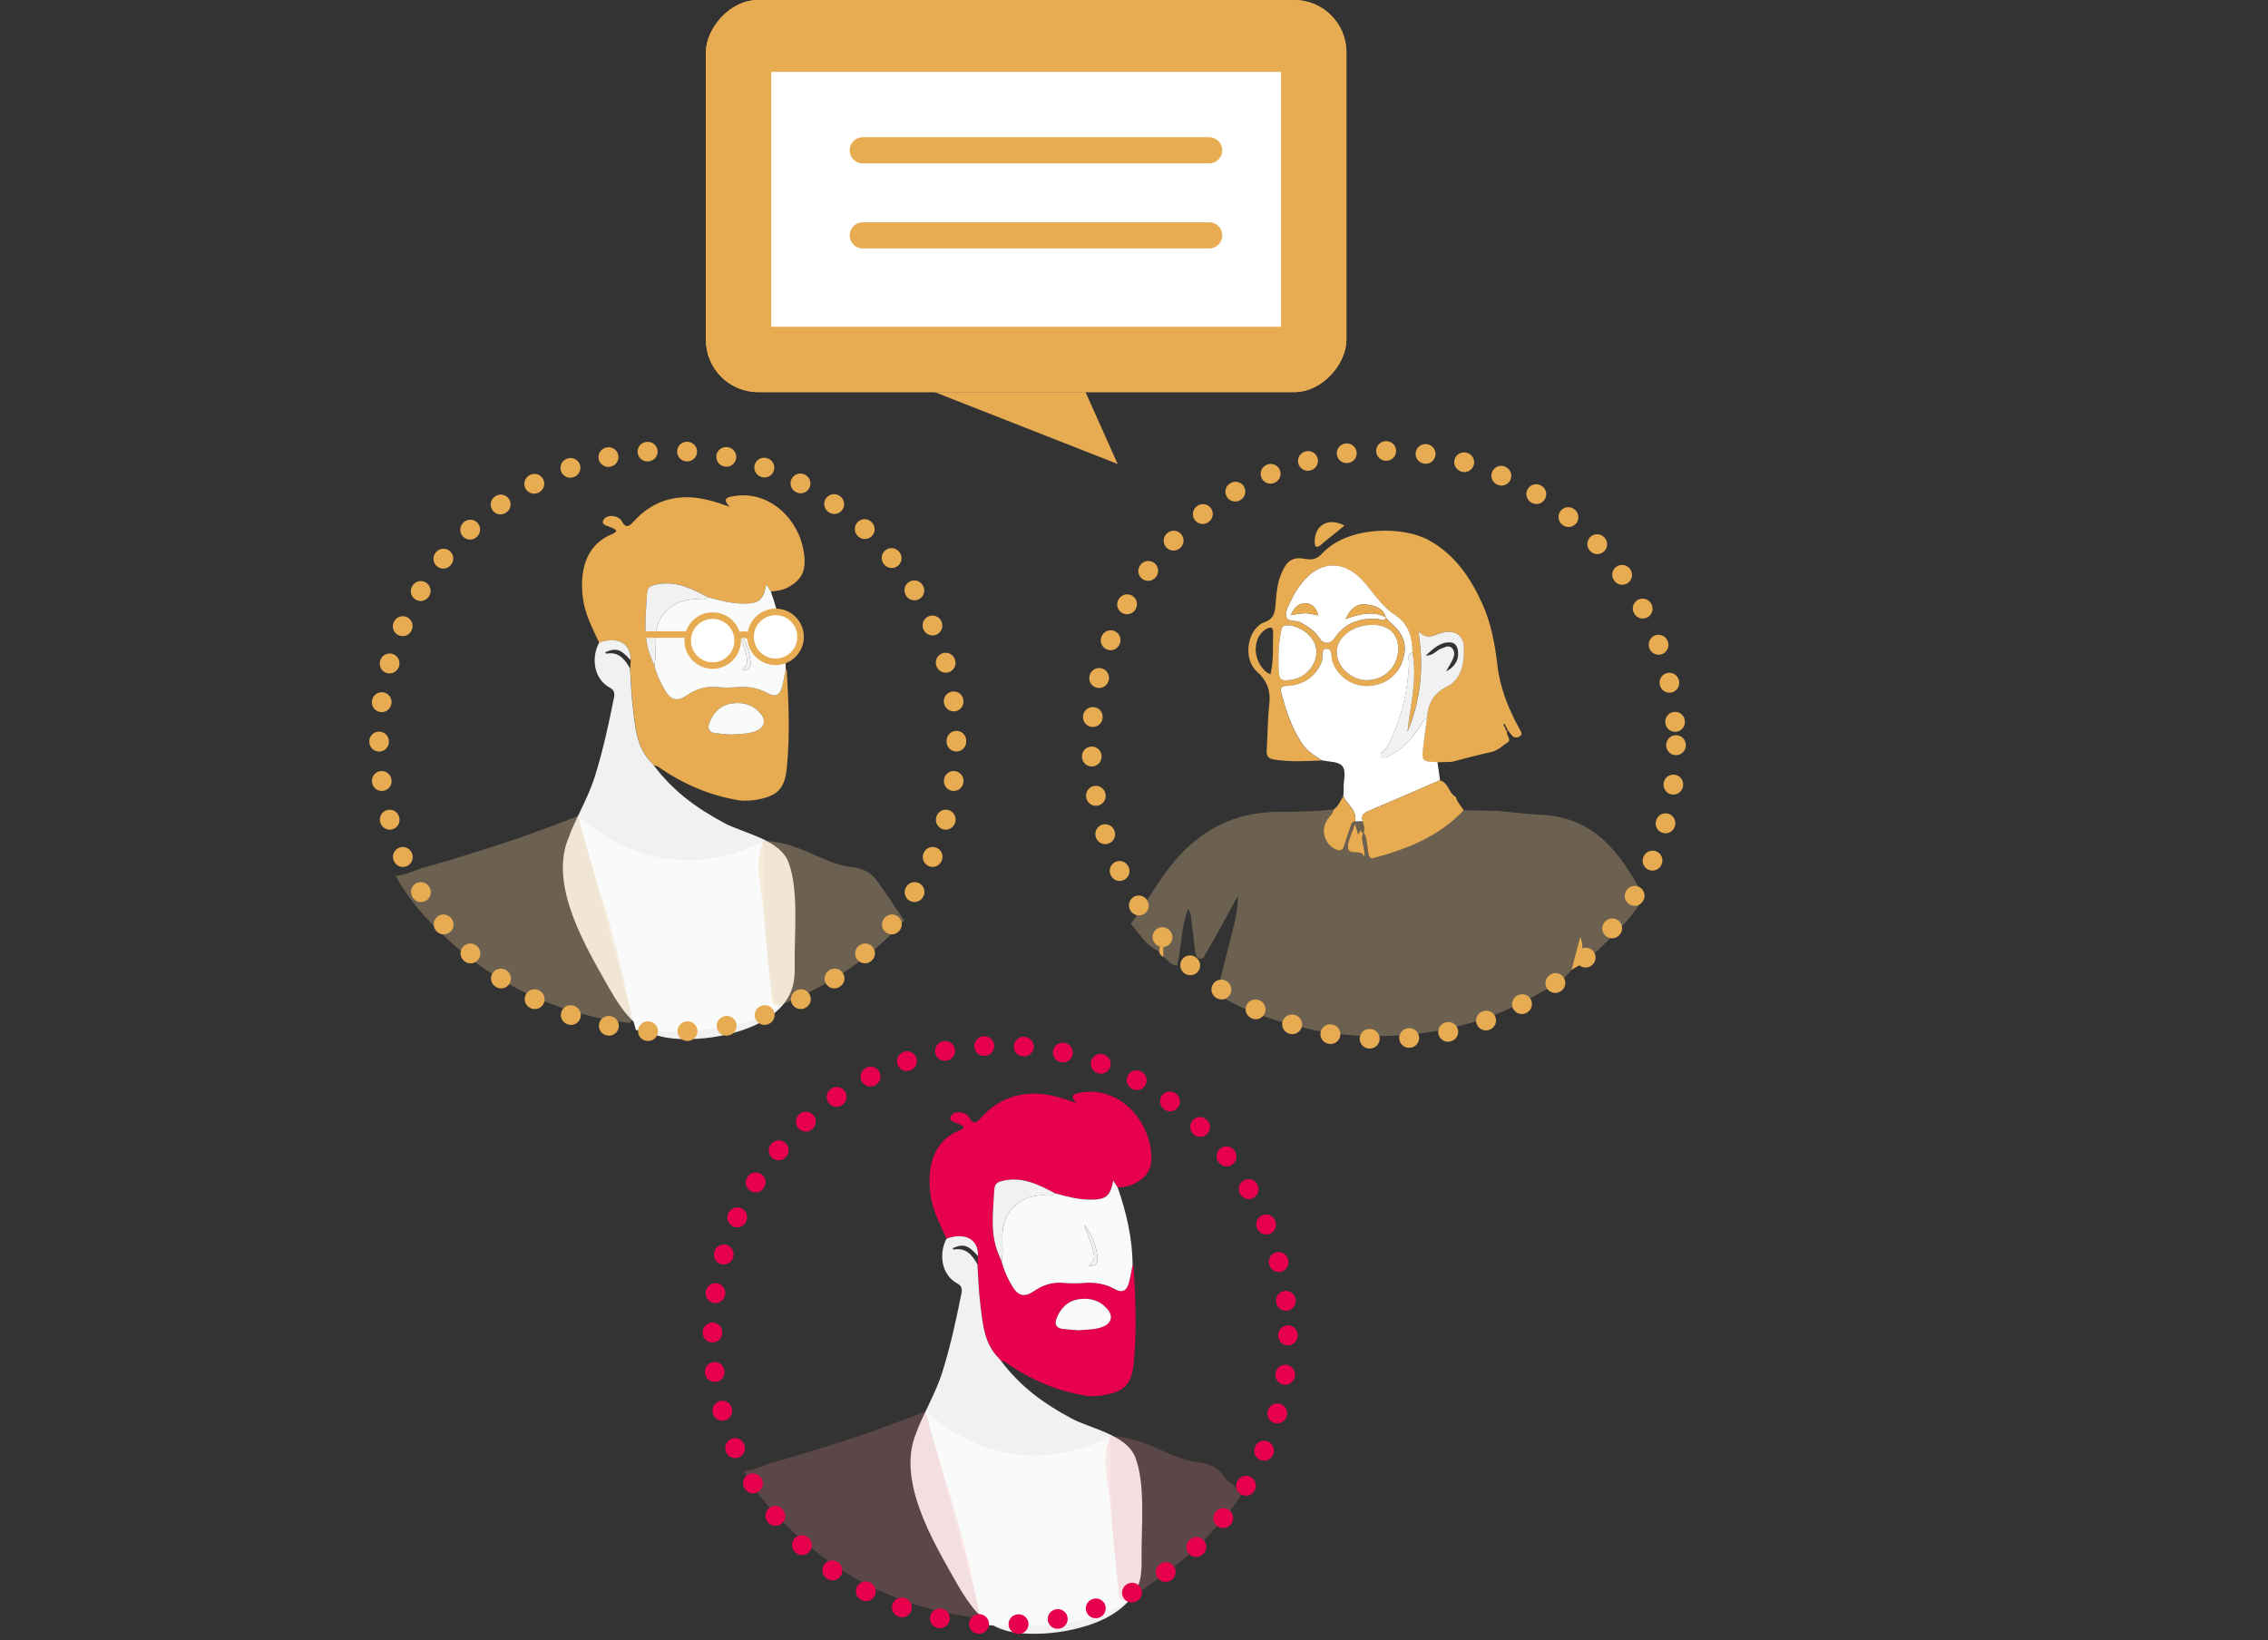 <?xml version="1.0" encoding="UTF-8"?> <svg xmlns="http://www.w3.org/2000/svg" width="347" height="251" viewBox="0 0 347 251" fill="none"><rect x="0" y="0" width="347" height="251" fill="#333333" stroke="none"/><path d="M166.703 213.637C167.268 213.612 167.845 213.637 168.404 213.556C172.016 213.029 173.12 211.881 173.449 208.61C173.933 203.733 173.747 198.83 173.449 193.94C173.443 193.797 173.344 193.655 173.288 193.512C173.095 194.468 172.953 195.442 172.692 196.379C172.382 197.49 171.687 197.881 170.588 197.266C169.105 196.435 167.51 196.174 165.816 196.317C164.792 196.404 163.749 196.398 162.725 196.305C161.043 196.149 159.585 196.615 158.213 197.552C156.767 198.545 155.805 198.346 154.893 196.844C154.173 195.653 153.589 194.387 153.248 193.028C153.093 192.649 152.932 192.277 152.776 191.899C151.442 188.727 151.951 185.451 152.112 182.174C152.156 181.262 152.429 180.939 153.254 180.722C156.326 179.928 158.883 181.244 161.446 182.603C163.184 183.093 164.928 183.546 166.753 183.564C169.204 183.589 169.85 183.087 170.328 180.673C170.582 181.064 170.793 181.392 171.01 181.721C171.891 181.653 172.76 181.548 173.555 181.126C175.814 179.928 176.54 178.482 175.988 175.398C175.162 170.787 171.134 166.636 166.014 167.089C165.654 167.12 165.301 167.182 164.947 167.256C164.19 167.418 163.699 167.722 164.723 168.789C162.297 167.939 160.274 167.318 158.064 167.349C154.856 167.399 152.274 168.665 150.17 170.967C149.438 171.768 148.935 172.202 148.271 170.986C148.153 170.769 147.936 170.57 147.718 170.458C146.887 170.036 145.844 170.123 145.472 170.818C145.062 171.594 146.148 171.693 146.676 171.972C146.943 172.115 147.284 172.134 147.452 172.55C147.265 172.674 147.085 172.854 146.868 172.94C142.418 174.728 141.891 179.121 142.35 182.739C142.66 185.197 143.815 187.344 144.839 189.54C147.681 188.516 149.748 189.665 149.642 192.203C149.618 192.631 149.586 193.053 149.562 193.481C149.698 195.479 149.735 197.49 149.99 199.476C150.362 202.423 150.511 205.47 152.783 207.791C152.863 207.884 152.95 207.977 153.031 208.076C153.081 208.139 153.13 208.201 153.18 208.263C153.378 208.312 153.614 208.3 153.769 208.412C157.599 211.105 161.788 212.911 166.43 213.618L166.573 213.606L166.709 213.643L166.703 213.637ZM165.027 203.553C164.463 203.509 163.538 203.46 162.619 203.354C161.62 203.236 161.285 202.665 161.651 201.728C162.278 200.133 163.389 199.035 165.127 198.793C166.858 198.557 168.416 199.029 169.533 200.456C170.334 201.474 169.98 202.522 168.733 203.019C167.659 203.447 166.517 203.435 165.027 203.553Z" fill="#E7004C"></path><path d="M140.456 218.551C140.283 218.973 140.115 219.395 139.966 219.817C137.446 226.867 142.678 235.722 145.992 241.58C147.631 244.478 149.455 247.55 152.465 248.977C154.029 249.716 155.786 249.946 157.511 249.989C160.552 250.076 163.599 249.635 166.491 248.704C169.929 247.594 173.436 245.422 174.367 241.934C174.677 240.78 174.677 239.564 174.659 238.372C174.597 233.941 175.304 227.227 173.721 223.051C172.381 219.507 166.839 218.626 163.854 217.006C159.559 214.679 156.164 212.209 153.167 208.256C153.117 208.194 153.067 208.132 153.018 208.07C152.937 207.977 152.85 207.884 152.769 207.785C150.492 205.464 150.349 202.417 149.977 199.469C149.728 197.484 149.685 195.473 149.548 193.475C148.748 192.06 147.811 190.856 145.905 191.21C145.868 191.216 145.806 191.073 145.756 190.999C147.382 190.266 148.152 190.508 149.629 192.196C149.741 189.652 147.668 188.504 144.825 189.534C143.621 191.756 143.944 195.051 146.507 196.422C147.085 196.733 147.24 197.198 147.109 197.843C146.309 201.896 145.427 205.942 144.199 209.888C143.255 212.923 141.629 215.684 140.444 218.545L140.456 218.551Z" fill="#F1F1F1"></path><path d="M153.249 193.028C153.591 194.387 154.174 195.653 154.894 196.844C155.8 198.352 156.768 198.544 158.214 197.552C159.586 196.615 161.044 196.149 162.726 196.304C163.75 196.397 164.793 196.404 165.817 196.317C167.511 196.174 169.106 196.435 170.589 197.266C171.694 197.887 172.383 197.496 172.693 196.379C172.954 195.442 173.097 194.467 173.289 193.512C173.252 189.441 172.333 185.544 171.011 181.721C170.794 181.392 170.583 181.063 170.329 180.672C169.851 183.086 169.205 183.589 166.754 183.564C164.929 183.546 163.185 183.093 161.448 182.602C160.883 183.161 160.169 182.882 159.53 182.894C155.899 182.968 153.454 185.382 153.361 189.006C153.324 190.347 153.522 191.687 153.249 193.021V193.028ZM165.842 187.381C167.046 188.882 167.772 190.632 167.921 192.575C167.983 193.431 167.536 193.723 166.574 193.766C167.43 192.568 168.169 193.214 165.842 187.381Z" fill="#F9FAFA"></path><path d="M153.249 193.028C153.522 191.693 153.323 190.353 153.361 189.013C153.454 185.388 155.893 182.974 159.53 182.9C160.169 182.888 160.883 183.167 161.447 182.608C158.884 181.256 156.327 179.934 153.255 180.728C152.43 180.939 152.163 181.262 152.113 182.18C151.952 185.457 151.443 188.733 152.777 191.904C152.932 192.283 153.094 192.655 153.249 193.034V193.028Z" fill="#F1F1F1"></path><path d="M165.031 203.553C166.521 203.435 167.663 203.447 168.736 203.019C169.984 202.523 170.337 201.474 169.537 200.456C168.42 199.035 166.862 198.557 165.13 198.793C163.399 199.029 162.288 200.127 161.655 201.729C161.289 202.666 161.624 203.236 162.623 203.354C163.542 203.46 164.466 203.51 165.031 203.553Z" fill="#F9FAFA"></path><path d="M165.841 187.381C168.162 193.22 167.424 192.569 166.573 193.766C167.535 193.717 167.982 193.431 167.92 192.575C167.777 190.633 167.045 188.883 165.841 187.381Z" fill="#F1F1F1"></path><path d="M169.826 219.781C169.826 219.781 155.788 228.456 141.631 215.952L150.427 248.615C150.427 248.615 165.949 250.308 172.904 244.628C169.826 248.615 169.82 219.781 169.82 219.781H169.826Z" fill="#F9FAFA"></path><path d="M141.869 216.994C141.819 216.771 141.677 216.175 141.633 215.952C140.541 216.448 133.23 219.129 132.312 219.433C127.632 220.978 122.953 222.492 118.205 223.808C116.728 224.217 115.363 224.999 113.799 225.099C115.754 228.735 118.497 231.745 121.469 234.531C128.948 241.537 137.767 245.819 147.914 247.346C148.218 247.389 148.535 247.383 148.839 247.451C149.801 247.675 149.925 247.358 149.745 246.433C148.454 239.849 146.871 233.346 144.78 226.967C144.426 225.893 144.147 224.795 143.83 223.702C143.179 221.444 142.378 219.278 141.869 216.988V216.994Z" fill="#FD9A9A" fill-opacity="0.2"></path><path d="M189.854 228.86C187.935 225.814 188.575 227.711 187.079 225.688C186.223 224.521 184.857 223.913 183.479 223.777C180.631 223.485 178.235 222.052 175.66 221.053C173.785 220.32 171.862 219.768 169.82 219.787C168.461 223.082 169.516 226.396 169.801 229.691C170.198 234.32 170.732 238.943 171.123 243.579C171.241 244.95 171.651 245.149 172.898 244.634C182.939 237.609 183.212 236.895 188.301 231.118L189.854 228.86Z" fill="#FD9A9A" fill-opacity="0.2"></path><ellipse cx="153.026" cy="204.308" rx="44.026" ry="44.308" stroke="#E7004C" stroke-width="3" stroke-linecap="round" stroke-linejoin="round" stroke-dasharray="0.05 6"></ellipse><path d="M113.615 122.523C114.181 122.498 114.76 122.523 115.321 122.442C118.944 121.913 120.052 120.761 120.382 117.48C120.868 112.587 120.681 107.669 120.382 102.764C120.376 102.621 120.276 102.478 120.22 102.335C120.027 103.293 119.884 104.271 119.623 105.211C119.311 106.325 118.614 106.717 117.512 106.101C116.024 105.267 114.424 105.005 112.724 105.148C111.697 105.235 110.651 105.229 109.624 105.136C107.937 104.98 106.474 105.447 105.098 106.387C103.647 107.383 102.682 107.184 101.767 105.677C101.045 104.482 100.46 103.212 100.117 101.849C99.962 101.469 99.8 101.096 99.644 100.716C98.306 97.535 98.816 94.248 98.978 90.961C99.022 90.046 99.296 89.722 100.124 89.505C103.205 88.708 105.77 90.028 108.342 91.391C110.085 91.883 111.834 92.337 113.665 92.356C116.124 92.381 116.771 91.876 117.251 89.455C117.506 89.847 117.717 90.177 117.935 90.507C118.819 90.438 119.691 90.332 120.488 89.909C122.754 88.708 123.483 87.257 122.928 84.163C122.1 79.538 118.06 75.374 112.924 75.828C112.563 75.859 112.208 75.921 111.853 75.996C111.093 76.158 110.601 76.463 111.629 77.534C109.194 76.681 107.165 76.058 104.949 76.089C101.73 76.139 99.14 77.409 97.029 79.719C96.295 80.522 95.79 80.957 95.124 79.737C95.006 79.519 94.788 79.32 94.57 79.208C93.736 78.785 92.69 78.872 92.317 79.569C91.906 80.347 92.995 80.447 93.524 80.727C93.792 80.87 94.135 80.889 94.302 81.306C94.116 81.431 93.935 81.611 93.717 81.698C89.254 83.491 88.724 87.898 89.185 91.528C89.496 93.993 90.654 96.147 91.681 98.35C94.533 97.323 96.606 98.475 96.5 101.021C96.475 101.451 96.444 101.874 96.419 102.303C96.556 104.308 96.594 106.325 96.849 108.317C97.222 111.274 97.372 114.33 99.65 116.659C99.731 116.752 99.819 116.845 99.9 116.945C99.949 117.007 99.999 117.069 100.049 117.132C100.248 117.181 100.485 117.169 100.64 117.281C104.482 119.983 108.684 121.794 113.341 122.504L113.484 122.492L113.621 122.529L113.615 122.523ZM111.934 112.407C111.367 112.363 110.44 112.313 109.518 112.208C108.516 112.089 108.18 111.517 108.547 110.577C109.176 108.977 110.29 107.875 112.033 107.632C113.77 107.396 115.333 107.869 116.454 109.3C117.257 110.321 116.902 111.373 115.651 111.871C114.573 112.301 113.428 112.289 111.934 112.407Z" fill="#E7AB52"></path><path d="M87.276 127.453C87.102 127.876 86.934 128.299 86.784 128.723C84.257 135.794 89.505 144.678 92.829 150.554C94.473 153.461 96.303 156.543 99.323 157.974C100.892 158.715 102.654 158.946 104.384 158.989C107.435 159.076 110.492 158.634 113.393 157.7C116.842 156.586 120.36 154.407 121.293 150.909C121.605 149.751 121.605 148.531 121.586 147.336C121.524 142.891 122.233 136.155 120.646 131.966C119.301 128.411 113.742 127.527 110.747 125.903C106.439 123.568 103.033 121.091 100.026 117.125C99.977 117.063 99.927 117.001 99.877 116.938C99.796 116.845 99.709 116.752 99.628 116.652C97.343 114.324 97.2 111.267 96.826 108.31C96.577 106.318 96.534 104.301 96.397 102.297C95.594 100.878 94.653 99.67 92.742 100.025C92.705 100.031 92.643 99.888 92.593 99.813C94.224 99.079 94.996 99.321 96.478 101.015C96.59 98.462 94.51 97.311 91.659 98.344C90.451 100.573 90.775 103.878 93.346 105.254C93.925 105.565 94.081 106.032 93.95 106.679C93.147 110.744 92.263 114.803 91.03 118.762C90.084 121.806 88.453 124.577 87.264 127.446L87.276 127.453Z" fill="#F1F1F1"></path><path d="M100.12 101.849C100.462 103.212 101.047 104.482 101.77 105.677C102.679 107.19 103.65 107.383 105.1 106.387C106.476 105.447 107.939 104.98 109.626 105.136C110.654 105.229 111.7 105.235 112.727 105.148C114.427 105.005 116.027 105.266 117.514 106.101C118.623 106.723 119.314 106.331 119.625 105.21C119.886 104.27 120.03 103.293 120.223 102.334C120.185 98.251 119.264 94.341 117.938 90.507C117.72 90.177 117.508 89.847 117.253 89.455C116.774 91.876 116.126 92.38 113.667 92.356C111.837 92.337 110.087 91.882 108.344 91.391C107.777 91.951 107.061 91.671 106.42 91.683C102.778 91.758 100.325 94.18 100.232 97.815C100.195 99.16 100.394 100.504 100.12 101.843V101.849ZM112.752 96.184C113.96 97.69 114.688 99.446 114.837 101.394C114.9 102.253 114.451 102.546 113.486 102.59C114.346 101.388 115.086 102.036 112.752 96.184Z" fill="#F9FAFA"></path><path d="M100.118 101.849C100.392 100.511 100.192 99.166 100.23 97.822C100.323 94.186 102.77 91.764 106.418 91.69C107.059 91.677 107.775 91.957 108.342 91.397C105.771 90.04 103.206 88.714 100.124 89.511C99.296 89.723 99.028 90.046 98.978 90.968C98.816 94.255 98.306 97.541 99.644 100.722C99.8 101.102 99.962 101.476 100.118 101.855V101.849Z" fill="#F1F1F1"></path><path d="M111.934 112.406C113.428 112.288 114.573 112.3 115.65 111.871C116.902 111.373 117.257 110.321 116.453 109.3C115.333 107.874 113.77 107.395 112.033 107.631C110.296 107.868 109.182 108.97 108.547 110.576C108.179 111.516 108.516 112.089 109.518 112.207C110.439 112.313 111.367 112.362 111.934 112.406Z" fill="#F9FAFA"></path><path d="M112.749 96.184C115.077 102.042 114.336 101.388 113.483 102.59C114.448 102.54 114.896 102.254 114.834 101.395C114.691 99.446 113.956 97.691 112.749 96.184Z" fill="#F1F1F1"></path><path d="M116.748 128.686C116.748 128.686 102.665 137.388 88.465 124.845L97.288 157.611C97.288 157.611 112.859 159.31 119.836 153.611C116.748 157.611 116.742 128.686 116.742 128.686H116.748Z" fill="#F9FAFA"></path><path d="M88.692 125.89C88.642 125.666 88.499 125.068 88.455 124.844C87.359 125.342 80.026 128.032 79.104 128.337C74.41 129.887 69.716 131.406 64.953 132.725C63.471 133.136 62.102 133.92 60.533 134.02C62.494 137.668 65.246 140.687 68.228 143.482C75.73 150.51 84.577 154.806 94.756 156.337C95.061 156.381 95.378 156.374 95.683 156.443C96.648 156.667 96.773 156.35 96.592 155.422C95.297 148.817 93.71 142.293 91.612 135.894C91.257 134.817 90.977 133.715 90.659 132.619C90.005 130.353 89.202 128.181 88.692 125.884V125.89Z" fill="#F1CD98" fill-opacity="0.3"></path><path d="M138.33 140.849C136.911 138.763 135.547 136.64 134.047 134.611C133.188 133.441 131.818 132.831 130.436 132.694C127.578 132.401 125.175 130.963 122.591 129.961C120.711 129.226 118.781 128.672 116.733 128.691C115.37 131.996 116.428 135.321 116.714 138.626C117.113 143.27 117.648 147.908 118.04 152.558C118.159 153.934 118.57 154.133 119.821 153.616C126.925 150.709 133.219 146.644 138.324 140.849H138.33Z" fill="#F1CD98" fill-opacity="0.3"></path><circle cx="3.822" cy="3.822" r="3.822" transform="matrix(-1 0 0 1 122.486 93.63)" fill="white" stroke="#E7AB52"></circle><circle cx="3.822" cy="3.822" r="3.822" transform="matrix(-1 0 0 1 112.857 94.197)" fill="white" stroke="#E7AB52"></circle><line y1="-0.5" x2="10.475" y2="-0.5" transform="matrix(-1 -8.74228e-08 -8.74228e-08 1 105.215 97.594)" stroke="#E7AB52"></line><path d="M114.697 97.452C114.367 97.169 113.565 96.772 112.999 97.452" stroke="#E7AB52"></path><ellipse cx="102.164" cy="113.447" rx="44.164" ry="44.447" stroke="#E7AB52" stroke-width="3" stroke-linecap="round" stroke-linejoin="round" stroke-dasharray="0.05 6"></ellipse><path d="M251.472 137.152C248.087 130.78 244.142 125.133 235.966 124.691C233.672 124.572 231.384 124.282 229.09 124.074C227.369 124.049 225.655 124.017 223.934 123.992C220.196 127.95 215.387 129.891 210.269 131.265C209.455 131.486 209.411 130.937 209.323 130.414C209.147 129.355 209.159 128.259 208.623 127.282C207.999 128.492 208.983 129.626 208.731 131.202C208.409 129.532 205.97 131.391 206.26 129.21C206.392 128.246 206.884 127.326 207.331 126.046C207.546 126.822 207.646 127.175 207.791 127.691C207.949 127.376 208.012 127.244 208.075 127.112C208.094 127.067 208.113 127.004 208.1 126.96C208.069 126.872 208.018 126.79 207.98 126.708C208.056 126.847 208.138 126.973 208.195 127.118C208.289 127.345 208.422 127.446 208.655 127.294C208.825 126.727 208.63 126.191 208.491 125.656C208.107 125.662 207.716 125.668 207.331 125.681C206.871 125.687 206.758 126.009 206.644 126.38C206.335 127.37 205.963 128.341 205.674 129.336C205.44 130.149 205.018 130.257 204.293 129.916C202.617 129.128 202.018 126.998 203.039 125.429C203.373 124.912 203.915 124.528 204.028 123.872C201.318 124.118 198.614 124.257 195.885 124.231C189.04 124.162 183.537 126.96 179.257 132.311C176.956 135.185 175.217 138.431 173.017 141.362C174.353 142.862 175.318 144.746 177.335 145.547C177.442 144.941 177.549 144.343 177.656 143.738L178.003 143.775V146.372C178.652 146.902 179.099 147.746 180.095 147.746C180.795 144.96 180.675 141.998 181.766 139.086C182.289 139.792 182.213 140.385 182.289 140.92C182.497 142.37 182.604 143.839 182.818 145.288C182.9 145.83 182.944 146.58 183.6 146.694C184.218 146.801 184.363 146.076 184.621 145.654C185.302 144.538 185.945 143.397 186.575 142.25C187.527 140.523 188.46 138.784 189.405 137.051C189.386 138.519 189.197 139.912 188.869 141.267C187.987 144.872 187.041 148.465 186.121 152.063C190.521 154.811 195.374 156.368 200.398 157.49C205.131 158.549 209.953 158.744 214.737 158.385C221.948 157.843 228.8 155.832 235.103 152.215C236.988 151.137 239.061 150.286 240.416 148.439C240.845 146.82 241.274 145.2 241.765 143.334C242.37 144.576 241.866 145.698 242.427 146.624C242.862 146.649 243.278 146.542 243.587 146.252C246.367 143.599 249.228 141.015 251.289 137.719C251.397 137.549 251.415 137.334 251.479 137.139L251.472 137.152Z" fill="#F1CD98" fill-opacity="0.3"></path><path d="M242.43 146.643C241.875 145.71 242.373 144.595 241.768 143.353C241.276 145.212 240.848 146.832 240.419 148.458C241.125 147.897 242.152 147.689 242.43 146.649V146.643Z" fill="#E7AB52"></path><path d="M177.998 146.391V143.794L177.651 143.756C177.544 144.361 177.437 144.96 177.33 145.565C177.437 145.937 177.569 146.29 177.998 146.397V146.391Z" fill="#E7AB52"></path><path d="M230.727 111.777C230.885 111.979 231.055 112.168 231.194 112.383C231.565 112.95 232.107 112.95 232.561 112.641C233.034 112.326 232.668 111.885 232.473 111.532C230.796 108.481 229.504 105.286 229.101 101.801C228.723 98.555 228.136 95.359 226.788 92.378C224.991 88.408 222.615 84.897 218.669 82.691C214.686 80.466 206.233 80.416 202.249 84.727C201.543 85.49 200.819 85.729 199.747 85.527C197.787 85.156 196.917 85.761 196.091 87.639C195.385 89.258 195.278 90.985 195.139 92.712C195.051 93.828 194.768 94.754 193.57 95.164C190.866 96.084 190.04 100.723 192.316 102.771C193.992 104.277 194.434 105.847 194.188 107.946C193.929 110.177 193.961 112.446 193.803 114.696C193.74 115.647 193.986 116.095 195.032 116.246C197.44 116.599 199.842 116.485 202.249 116.359C201.096 115.635 199.924 114.922 199.155 113.738C197.617 111.374 196.715 108.759 196.022 106.048C195.808 105.217 196.079 104.996 196.955 104.964C199.514 104.876 201.48 103.351 202.218 101.183C202.439 100.527 202.041 99.343 202.88 99.305C203.92 99.254 203.592 100.515 203.819 101.196C204.55 103.364 206.586 104.933 208.906 104.983C211.528 105.046 213.664 103.628 214.534 101.259C215.379 98.952 214.824 97.055 212.845 95.391C212.542 95.139 212.297 94.817 212.026 94.534L212.063 94.508C211.647 95.221 211.061 94.698 210.576 94.685C207.947 94.603 205.716 95.347 204.185 97.609C203.51 98.605 202.514 98.662 201.846 97.628C201.134 96.525 200.094 95.901 198.991 95.252C198.241 94.811 196.822 95.322 196.753 94.143C196.703 93.286 197.333 92.378 197.717 91.521C197.976 90.954 198.31 90.412 198.669 89.895C201.6 85.666 205.615 85.414 208.88 89.303C210.299 90.992 211.553 92.895 213.387 94.093C215.593 95.523 216.047 97.54 216.097 99.866C216.873 103.962 215.751 107.946 215.328 111.973C217.352 107.17 217.894 102.185 216.999 96.626C218.259 97.868 219.192 97.32 220.176 96.966C222.23 96.229 223.819 96.992 223.945 98.864C224.115 101.328 223.649 103.899 221.38 105.059C219.142 106.2 218.48 107.807 218.291 109.969C218.108 111.349 217.906 112.729 217.743 114.109C217.453 116.53 217.465 116.53 219.898 116.643C220.642 116.624 221.386 116.599 222.13 116.58C224.14 116.07 226.145 115.502 228.174 115.067C229.202 114.847 229.864 114.103 230.67 113.593C231.338 113.17 230.343 112.483 230.601 111.891C230.343 111.759 230.286 111.525 230.28 111.267C230.084 111.172 230.027 111.009 230.078 110.813C230.084 110.775 230.141 110.75 230.179 110.719L230.418 111.16C230.513 111.374 230.614 111.588 230.708 111.809L230.727 111.777ZM210.021 95.618C212.498 95.637 213.961 97.042 213.923 99.362C213.879 102.04 211.717 104.133 209.044 104.082C206.636 104.038 204.481 101.952 204.531 99.714C204.582 97.445 207.052 95.599 210.021 95.624V95.618ZM195.612 100.685C195.606 99.324 195.757 97.975 196.003 96.639C196.098 96.103 196.192 95.668 196.948 95.681C199.029 95.712 201.228 97.502 201.411 99.393C201.613 101.517 199.961 103.59 197.762 103.981C195.959 104.303 195.694 104.088 195.625 102.248C195.606 101.725 195.625 101.202 195.619 100.679L195.612 100.685ZM194.371 103.187C193.627 102.878 193.312 102.443 193.003 102.027C191.597 100.086 191.919 97.376 193.658 96.298C194.276 95.914 194.824 95.857 194.787 96.79C194.705 98.901 194.906 101.044 194.371 103.193V103.187Z" fill="#E7AB52"></path><path d="M216.112 99.853C216.061 97.534 215.601 95.517 213.401 94.08C211.561 92.882 210.307 90.979 208.895 89.29C205.63 85.401 201.615 85.653 198.684 89.882C198.324 90.399 197.99 90.941 197.732 91.508C197.341 92.365 196.717 93.273 196.767 94.13C196.83 95.315 198.249 94.805 199.005 95.239C200.108 95.882 201.148 96.506 201.86 97.615C202.528 98.649 203.524 98.599 204.199 97.597C205.73 95.334 207.962 94.584 210.59 94.672C211.082 94.691 211.668 95.214 212.078 94.496C210.124 93.393 208.132 93.928 205.863 94.71C206.676 93.071 207.609 92.328 209.021 92.504C210.319 92.668 211.624 92.971 212.046 94.515C212.317 94.805 212.563 95.12 212.866 95.372C214.845 97.036 215.4 98.933 214.555 101.239C213.685 103.616 211.548 105.027 208.926 104.964C206.607 104.908 204.564 103.345 203.84 101.176C203.613 100.496 203.94 99.242 202.9 99.286C202.062 99.323 202.459 100.515 202.239 101.164C201.495 103.332 199.528 104.857 196.975 104.945C196.106 104.977 195.828 105.191 196.043 106.029C196.736 108.733 197.637 111.355 199.175 113.718C199.944 114.903 201.11 115.616 202.27 116.34C203.316 116.586 204.709 116.504 205.314 117.16C206.077 117.979 205.504 119.435 205.579 120.613C205.604 121.023 205.541 121.439 205.516 121.849C206.134 123.122 207.64 123.973 207.35 125.681C207.735 125.674 208.126 125.668 208.51 125.656C208.182 124.748 208.68 124.395 209.443 124.074C213.08 122.536 216.698 120.954 220.322 119.384C220.19 118.464 220.064 117.538 219.931 116.618C217.498 116.511 217.486 116.504 217.776 114.084C217.94 112.704 218.141 111.324 218.324 109.943C217.732 110.006 217.669 110.548 217.423 110.926C216.137 112.924 214.605 114.664 212.412 115.71C212.065 115.874 211.674 116.057 211.391 115.773C210.994 115.376 211.485 115.124 211.712 114.903C212.166 114.45 212.469 113.908 212.74 113.334C214.492 109.609 215.4 105.676 215.582 101.567C215.608 100.975 215.154 100.149 216.131 99.828L216.112 99.853ZM197.499 94.124C197.971 93.027 198.652 92.258 199.818 92.315C200.858 92.365 201.394 93.141 201.709 94.162C200.978 94.036 200.335 93.847 199.686 93.84C198.992 93.84 198.293 94.01 197.499 94.124Z" fill="white"></path><path d="M207.333 125.693C207.623 123.985 206.11 123.134 205.498 121.861C205.07 122.58 204.761 123.387 204.03 123.891C203.916 124.546 203.374 124.937 203.04 125.447C202.019 127.017 202.618 129.141 204.294 129.935C205.013 130.275 205.435 130.168 205.675 129.355C205.965 128.359 206.337 127.389 206.646 126.399C206.759 126.027 206.872 125.706 207.333 125.7V125.693Z" fill="#E7AB52"></path><path d="M205.699 80.429C203.235 79.093 201.085 80.366 201.148 82.956C201.161 83.542 201.312 83.927 201.968 83.479C202.182 83.334 202.359 83.139 202.56 82.975C203.588 82.137 204.621 81.299 205.699 80.429Z" fill="#E7AB52"></path><path d="M222.742 121.944C221.632 121.376 221.632 119.75 220.303 119.397C216.678 120.967 213.06 122.549 209.423 124.087C208.661 124.408 208.163 124.761 208.49 125.668C208.635 126.204 208.824 126.74 208.654 127.307L208.629 127.288C209.171 128.265 209.152 129.362 209.329 130.421C209.417 130.944 209.455 131.492 210.274 131.271C215.392 129.897 220.202 127.956 223.939 123.998C223.555 123.305 222.918 122.757 222.742 121.944Z" fill="#E7AB52"></path><path d="M208.654 127.313C208.42 127.465 208.288 127.357 208.193 127.137C208.13 126.998 208.048 126.866 207.979 126.727C208.023 126.809 208.074 126.891 208.099 126.979C208.111 127.023 208.099 127.086 208.074 127.131C208.017 127.263 207.948 127.395 207.79 127.71C207.645 127.194 207.55 126.841 207.33 126.065C206.882 127.345 206.391 128.265 206.258 129.229C205.968 131.41 208.408 129.551 208.729 131.221C208.975 129.645 207.992 128.511 208.622 127.301L208.647 127.32L208.654 127.313Z" fill="#E7AB52"></path><path d="M216.111 99.853C215.134 100.174 215.588 100.994 215.563 101.592C215.374 105.702 214.472 109.634 212.72 113.359C212.455 113.926 212.146 114.468 211.693 114.929C211.466 115.155 210.974 115.401 211.371 115.798C211.655 116.082 212.046 115.899 212.392 115.735C214.586 114.683 216.117 112.95 217.403 110.952C217.649 110.574 217.718 110.031 218.305 109.968C218.494 107.807 219.155 106.2 221.393 105.059C223.662 103.905 224.129 101.328 223.958 98.863C223.832 96.992 222.244 96.229 220.189 96.966C219.206 97.319 218.273 97.868 217.012 96.626C217.907 102.185 217.365 107.17 215.342 111.973C215.758 107.945 216.886 103.962 216.111 99.865V99.853ZM221.254 102.733C221.595 102.115 221.979 101.51 222.269 100.874C222.54 100.281 222.641 99.607 222.112 99.128C221.601 98.668 221.053 99.071 220.511 99.242C219.773 99.468 219.357 100.357 218.134 100.307C219.408 99.16 220.416 98.189 221.96 98.309C222.61 98.359 222.95 98.87 223.045 99.481C223.284 100.968 222.591 102.04 221.254 102.739V102.733Z" fill="#F1F1F1"></path><path d="M210.02 95.618C207.051 95.592 204.574 97.439 204.529 99.708C204.485 101.945 206.635 104.032 209.043 104.076C211.721 104.126 213.877 102.04 213.921 99.355C213.959 97.036 212.497 95.636 210.02 95.611V95.618Z" fill="white"></path><path d="M195.61 100.685C195.61 101.208 195.597 101.731 195.61 102.255C195.679 104.089 195.944 104.303 197.747 103.988C199.947 103.597 201.592 101.523 201.396 99.4C201.22 97.502 199.02 95.719 196.934 95.687C196.177 95.675 196.089 96.103 195.988 96.645C195.749 97.981 195.591 99.33 195.604 100.692L195.61 100.685Z" fill="white"></path><path d="M212.037 94.521C211.615 92.971 210.316 92.675 209.011 92.511C207.599 92.328 206.667 93.078 205.853 94.717C208.129 93.935 210.121 93.399 212.068 94.502L212.031 94.528L212.037 94.521Z" fill="#E7AB52"></path><path d="M197.5 94.124C198.295 94.01 198.988 93.834 199.688 93.84C200.337 93.84 200.98 94.035 201.711 94.162C201.402 93.134 200.866 92.365 199.82 92.315C198.654 92.258 197.973 93.027 197.5 94.124Z" fill="#E7AB52"></path><ellipse cx="211.713" cy="114" rx="44.713" ry="45" stroke="#E7AB52" stroke-width="3" stroke-linecap="round" stroke-linejoin="round" stroke-dasharray="0.05 6"></ellipse><rect width="98" height="60" rx="8" transform="matrix(-1 0 0 1 206 0)" fill="#E7AB52"></rect><rect width="98" height="60" rx="8" transform="matrix(-1 0 0 1 206 0)" fill="#E7AB52"></rect><path d="M171 71L166.088 60H143L171 71Z" fill="#E7AB52"></path><rect width="78" height="39" transform="matrix(-1 0 0 1 196 11)" fill="white"></rect><path d="M185 36.015H132" stroke="#E7AB52" stroke-width="4" stroke-linecap="round"></path><path d="M185 23H132" stroke="#E7AB52" stroke-width="4" stroke-linecap="round"></path></svg> 